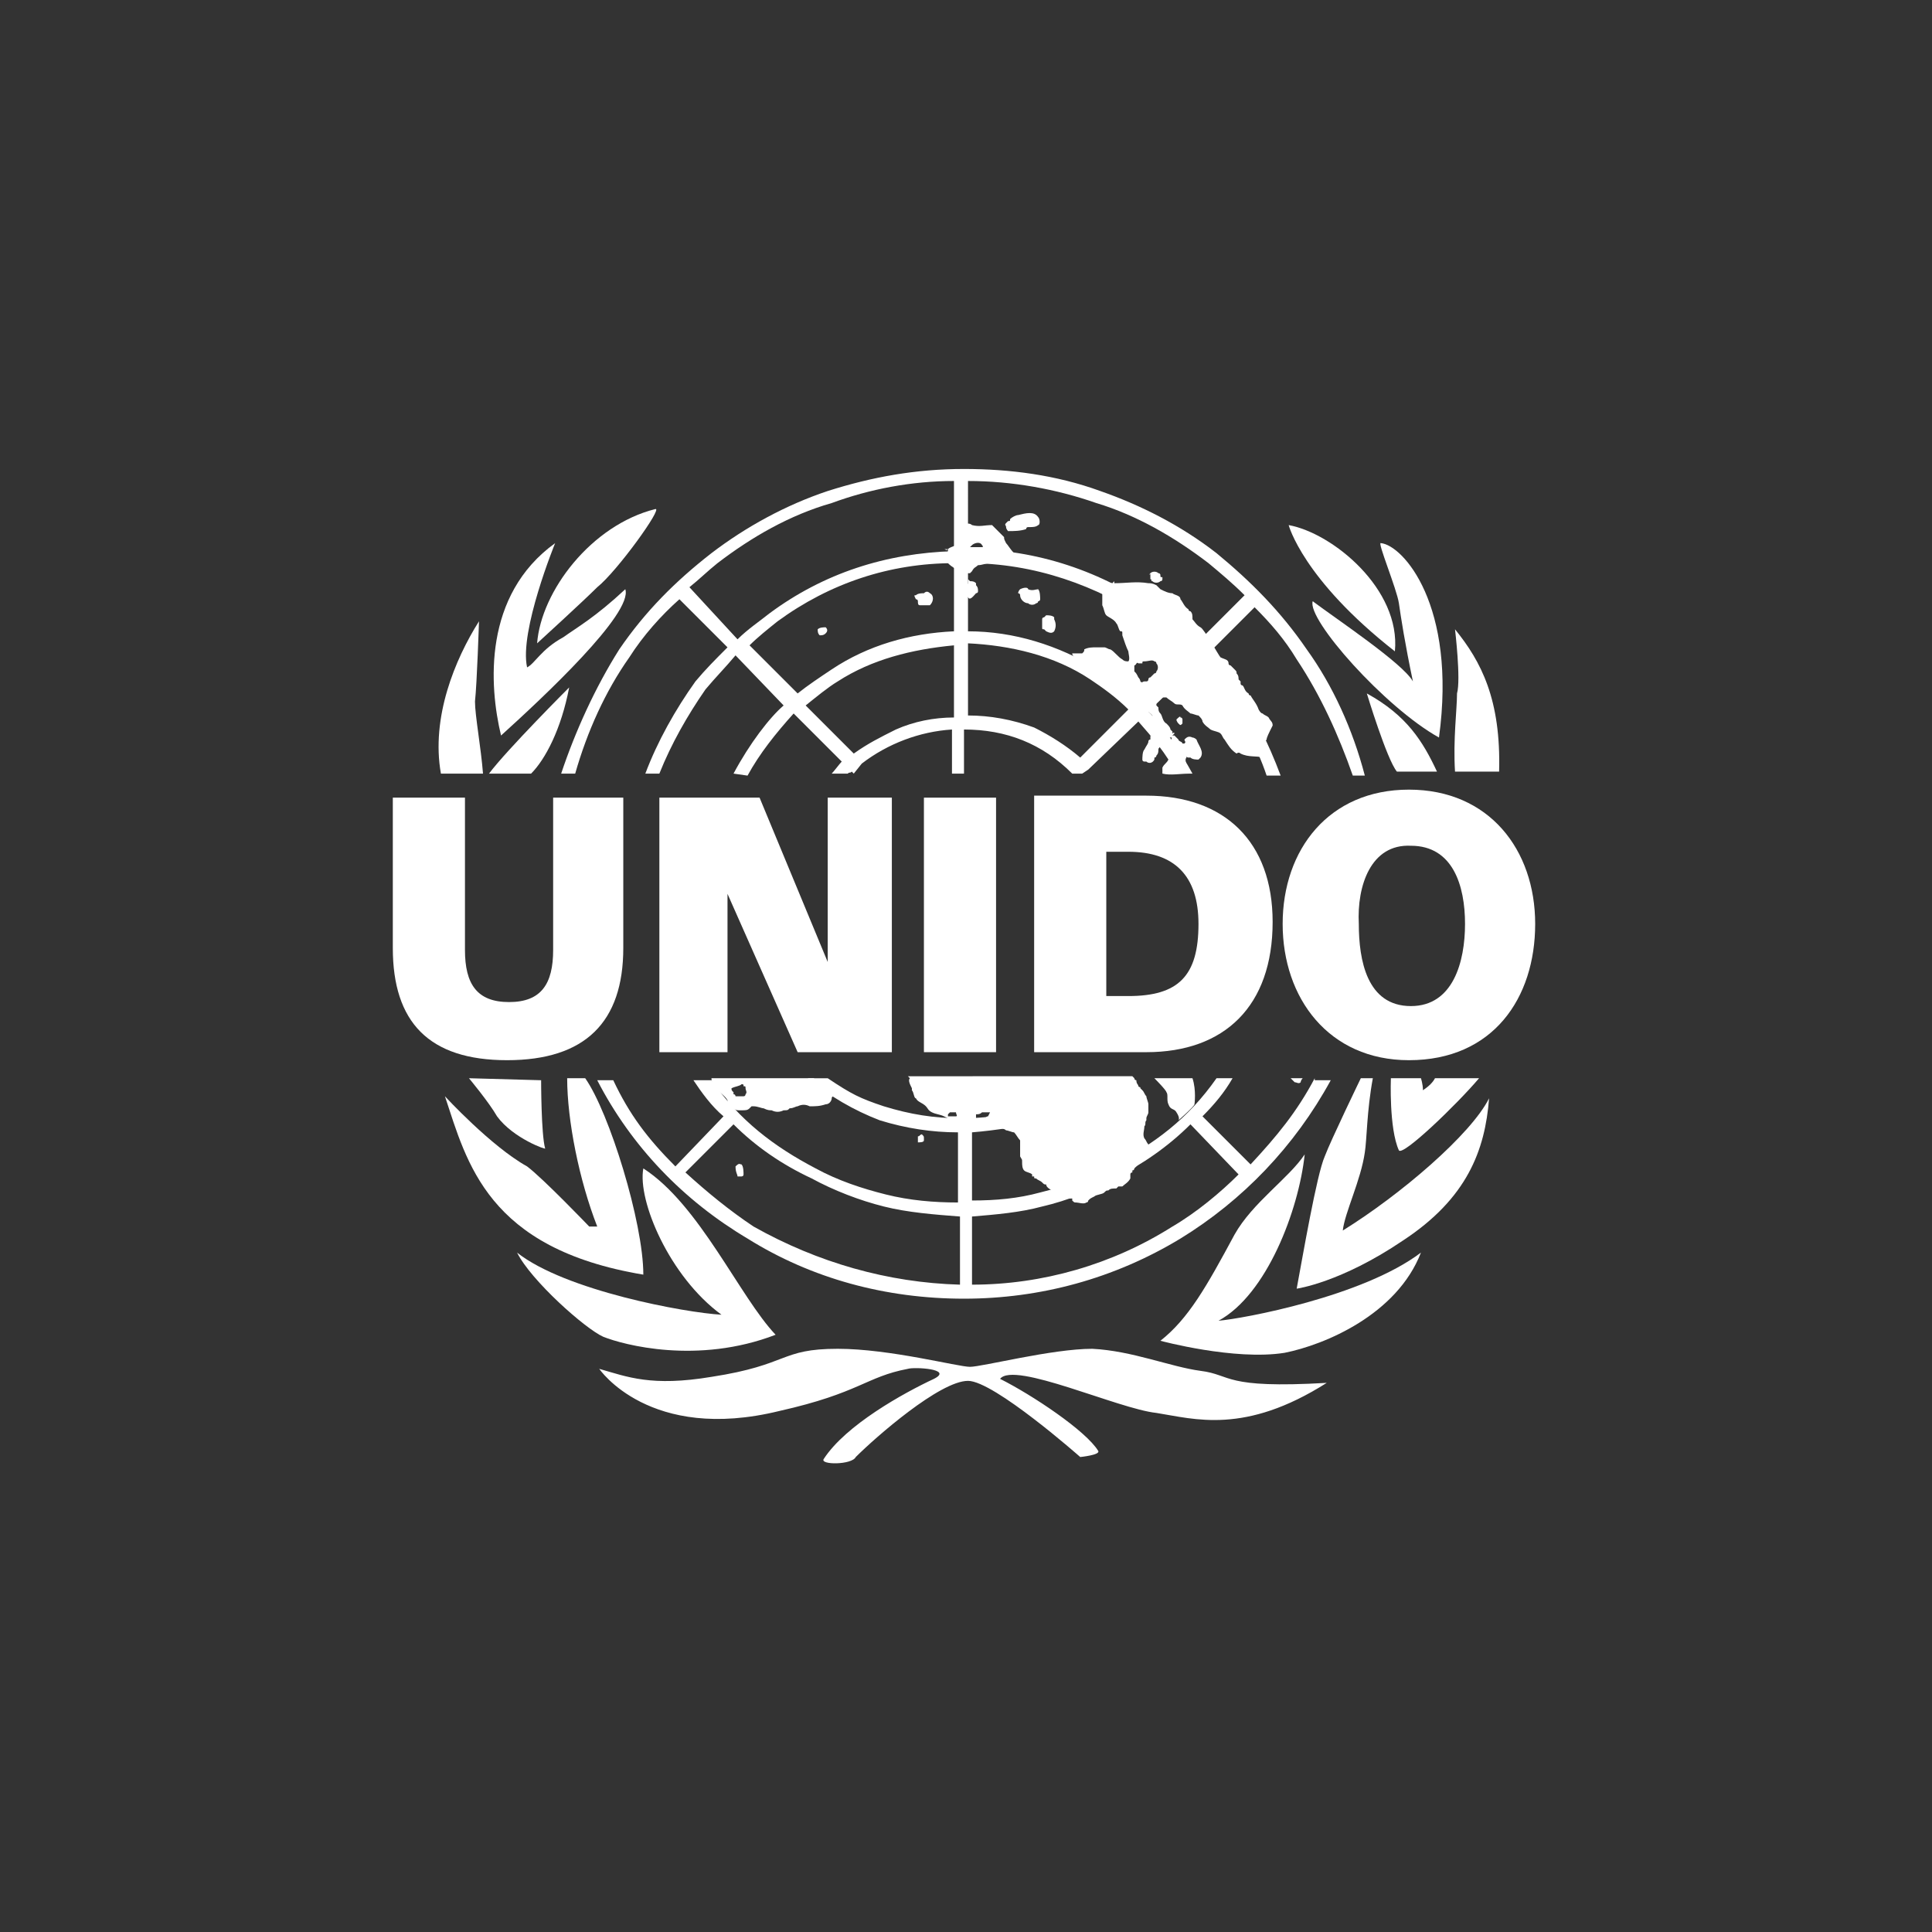 <?xml version="1.0" encoding="utf-8"?>
<!-- Generator: Adobe Illustrator 22.0.0, SVG Export Plug-In . SVG Version: 6.00 Build 0)  -->
<svg version="1.1" id="Layer_1" xmlns="http://www.w3.org/2000/svg" xmlns:xlink="http://www.w3.org/1999/xlink" x="0px" y="0px"
	 viewBox="0 0 96.4 96.4" style="enable-background:new 0 0 96.4 96.4;" xml:space="preserve">
<rect x="0" y="0" width="96.4" height="96.4" fill="#333333" stroke="none"/>
<style type="text/css">
	.st0{fill:#FFFFFF;}
</style>
<g>
	<path class="st0" d="M29.9,68.3c1.4,0.4,2.6,0.9,5.6,0.4c3.9-0.6,3.4-1.4,6.3-1.4c2.6,0,6,0.9,6.6,0.9s4.1-0.9,6.1-0.9
		c2,0.1,3.9,0.9,5.4,1.1c1.6,0.2,1.1,0.9,6.3,0.6c-4.1,2.6-6.6,1.8-8.5,1.5c-1.9-0.2-7.1-2.6-7.8-1.7c1.6,0.8,4.3,2.6,4.9,3.6
		c0.1,0.2-0.9,0.3-0.9,0.3s-4.3-3.8-5.6-3.8c-1.4,0-4.6,2.8-5.6,3.8c-0.2,0.4-1.8,0.4-1.6,0.1c1.1-1.7,4-3.3,5.5-4
		c1-0.5-1-0.6-1.3-0.5c-2.1,0.4-2.4,1.2-6.4,2.1C32.4,72,29.9,68.3,29.9,68.3"/>
	<path class="st0" d="M57.9,66.9c1.4-1.1,2.3-2.7,3.7-5.3c0.9-1.6,2.7-2.8,3.5-4c-0.3,2.8-1.9,7-4.3,8.3c1.2-0.1,7.2-1.2,10.1-3.4
		c-1.2,3.1-4.8,4.6-6.8,5C61.6,67.9,57.9,66.9,57.9,66.9"/>
	<path class="st0" d="M67.9,53.8h0.6c-0.3,1.6-0.3,3.1-0.4,3.7c-0.2,1.4-1,3-1.1,3.9c2.9-1.8,6.4-4.8,7.3-6.6
		c-0.2,2.6-1.1,5-4.3,7.1c-3.1,2.1-5.3,2.4-5.3,2.4c0.3-1.6,1-5.7,1.4-6.6C66.4,56.9,67.9,53.8,67.9,53.8"/>
	<path class="st0" d="M69.4,53.8h1.5c0,0,0.1,0.3,0.1,0.6c0.3-0.2,0.5-0.4,0.6-0.6h2.2c-1.1,1.3-3.8,3.9-4,3.6
		C69.3,56.3,69.4,53.8,69.4,53.8"/>
	<path class="st0" d="M25.8,62.5c0.7,1.4,3.4,3.8,4.3,4.2c1,0.4,4.7,1.4,8.6-0.1c-1.8-1.9-3.8-6.5-6.6-8.3c-0.3,1.6,1.3,5.4,3.9,7.3
		C34.2,65.5,28.2,64.4,25.8,62.5"/>
	<path class="st0" d="M29.4,61.2c0,0-2.3-2.4-3.1-3c-1.8-1-4.1-3.5-4.1-3.5c1.1,3.3,2.1,7.6,9.9,8.9c0-2.6-1.7-8.1-2.9-9.8h-0.9
		c0,2.1,0.6,5.1,1.5,7.4H29.4z"/>
	<path class="st0" d="M23.4,53.8l3.6,0.1c0,0,0,2.7,0.2,3.4c0.1,0.1-1.6-0.5-2.4-1.6C24.4,55,23.4,53.8,23.4,53.8"/>
	<path class="st0" d="M64.3,26.2c2.2,0.4,5.6,3.2,5.3,6.3C65,28.9,64.3,26.2,64.3,26.2"/>
	<path class="st0" d="M68.9,27.1c1.1,0.1,3.8,3.1,2.9,9.7c-2.7-1.5-6.6-5.9-6.3-6.8c1.2,0.9,4.5,3.1,5,4c-0.4-1.9-0.6-3.2-0.7-3.9
		C69.7,29.4,68.7,27,68.9,27.1"/>
	<path class="st0" d="M72.6,31.4c1.3,1.6,2.3,3.5,2.2,7.1h-2.2c-0.1-1.6,0.1-3.1,0.1-3.9C72.9,33.9,72.6,31.4,72.6,31.4"/>
	<path class="st0" d="M68.2,34.6c2,1.1,2.8,2.4,3.5,3.9h-2C69.2,37.9,68.2,34.6,68.2,34.6"/>
	<path class="st0" d="M26.8,32.1c0.2-2.6,2.7-5.9,5.9-6.7c0.4-0.1-1.9,3.1-2.9,3.9C29.1,30,26.8,32.1,26.8,32.1"/>
	<path class="st0" d="M27.7,27.1c-3.6,2.6-3.3,7.1-2.7,9.6c2.1-1.9,6.6-6.1,6.2-7.3c-1.5,1.4-2.4,1.9-3.1,2.4
		c-1.1,0.6-1.4,1.3-1.8,1.5C25.9,31.5,27.7,27.1,27.7,27.1"/>
	<path class="st0" d="M23.9,31c-1.2,1.9-2.4,4.8-1.9,7.6h2.1c-0.1-1.3-0.4-2.9-0.4-3.6C23.8,34.1,23.9,31,23.9,31"/>
	<path class="st0" d="M28.4,34.3c-0.4,2.1-1.2,3.6-1.9,4.3h-2.1C25.3,37.4,28.4,34.3,28.4,34.3"/>
	<path class="st0" d="M59.7,55.5l2.9,2.9L59.7,55.5z"/>
	<path class="st0" d="M48.3,35.7v-3.6c2.1,0.1,4.3,0.6,6.1,1.8c0.6,0.4,1.3,0.9,1.9,1.5l-2.4,2.4c-0.7-0.6-1.5-1.1-2.3-1.5
		C50.5,35.9,49.4,35.7,48.3,35.7 M44.7,36.4c-0.8,0.4-1.4,0.7-2.1,1.2l-2.4-2.4c0.5-0.4,1.1-0.9,1.6-1.2c1.7-1.1,3.7-1.6,5.8-1.8
		v3.6C46.6,35.8,45.6,36,44.7,36.4 M38.8,31c2.6-1.9,5.6-2.9,8.8-2.9v3.4c-2.2,0.1-4.3,0.7-6.1,1.9c-0.6,0.4-1.2,0.8-1.7,1.2
		l-2.4-2.4C37.8,31.8,38.3,31.4,38.8,31 M34.4,29.3c0.5-0.4,0.9-0.8,1.4-1.2c1.7-1.3,3.6-2.4,5.7-3c1.9-0.7,4-1.1,6.1-1.1v3.5
		c-3.4,0.1-6.5,1.1-9.2,3.1c-0.5,0.4-1.1,0.8-1.6,1.3L34.4,29.3z M48.3,28.1c3.3,0,6.4,1.1,9.1,2.9c0.6,0.5,1.2,1,1.8,1.5l-2.4,2.4
		c-0.6-0.6-1.3-1.1-2-1.5c-2-1.2-4.2-1.9-6.5-1.9V28.1z M60.3,28.1c0.6,0.5,1.2,1,1.8,1.6l-2.4,2.4c-0.6-0.6-1.3-1.1-1.9-1.6
		c-2.8-2-6.1-3.1-9.5-3.1V24c2.2,0,4.4,0.4,6.4,1.1C56.7,25.7,58.6,26.8,60.3,28.1 M65.2,32.4c-1.3-1.9-2.8-3.4-4.5-4.8
		c-1.8-1.4-3.8-2.4-5.8-3.1c-2.2-0.8-4.5-1.1-6.8-1.1c-2.4,0-4.6,0.4-6.8,1.1c-2.1,0.7-4.1,1.8-5.8,3.1c-1.8,1.4-3.3,2.9-4.6,4.8
		c-1.2,1.9-2.2,4.1-2.9,6.2h0.7c0.6-2.1,1.5-4.1,2.7-5.8c0.7-1.1,1.6-2.1,2.5-2.9l2.4,2.4c-0.6,0.6-1.1,1.1-1.6,1.7
		c-1,1.4-1.9,3-2.5,4.6h0.7c0.6-1.5,1.4-2.9,2.3-4.2c0.5-0.6,1-1.1,1.5-1.7l2.4,2.5c-0.7,0.6-1.7,1.9-2.5,3.4l0.7,0.1
		c0.6-1.1,1.4-2.1,2.3-3.1L42,38c-0.1,0.1-0.4,0.5-0.5,0.6h0.8c0.1-0.1,0.1,0,0.2-0.1l0.1,0.1l0.4-0.5c1.3-1,2.9-1.6,4.5-1.7v2.2
		h0.6v-2.2c2.1,0,3.9,0.7,5.4,2.2H54l0.3-0.2l2.5-2.4c0.7,0.8,1.4,1.6,1.9,2.6h0.8c-0.6-1.1-1.4-2.3-2.2-3.1l2.5-2.4
		c0.4,0.4,0.8,0.9,1.1,1.4c1,1.3,1.8,2.7,2.3,4.2h0.7c-0.6-1.6-1.4-3.3-2.5-4.6c-0.4-0.5-0.8-0.9-1.2-1.4l2.4-2.4
		c0.8,0.8,1.5,1.6,2.1,2.6c1.2,1.8,2.1,3.8,2.8,5.8h0.6C67.5,36.4,66.5,34.2,65.2,32.4"/>
	<path class="st0" d="M31.1,47.3c0,3.7-1.9,5.6-5.8,5.6s-5.7-1.9-5.7-5.6v-7.5h3.6v7.6c0,1.7,0.6,2.6,2.2,2.6s2.2-0.9,2.2-2.6v-7.6
		h3.5V47.3z"/>
	<polygon class="st0" points="32.9,39.8 37.9,39.8 41.3,48 41.3,39.8 44.5,39.8 44.5,52.5 39.8,52.5 36.3,44.6 36.3,52.5 32.9,52.5 
			"/>
	<rect x="46.1" y="39.8" class="st0" width="3.6" height="12.7"/>
	<path class="st0" d="M51.6,52.5h5.6c3.9,0,6.3-2.3,6.3-6.5c0-4-2.4-6.3-6.3-6.3h-5.6V52.5z M55.2,42.5h1.1c2.3,0,3.5,1.2,3.5,3.6
		c0,2.6-1,3.6-3.5,3.6h-1.1V42.5z"/>
	<path class="st0" d="M64,46.1c0,3.7,2.3,6.8,6.3,6.8c4.2,0,6.3-3.1,6.3-6.8s-2.3-6.7-6.3-6.7C66.3,39.4,64,42.4,64,46.1 M67.8,46.1
		c-0.1-1.9,0.6-4,2.6-3.9c2.1,0,2.7,2,2.7,3.9s-0.6,4.1-2.7,4.1C68.2,50.2,67.8,47.9,67.8,46.1"/>
	<path class="st0" d="M58.5,61.2c-3,1.9-6.5,2.9-10,2.9v-3.4c1.2-0.1,2.4-0.2,3.5-0.5c1.3-0.3,2.5-0.8,3.6-1.4
		c1.4-0.7,2.7-1.6,3.8-2.7l2.4,2.5C60.9,59.5,59.7,60.5,58.5,61.2 M34.2,58.5l2.4-2.4c1.1,1.1,2.4,2,3.9,2.7
		c1.1,0.6,2.4,1.1,3.6,1.4c1.2,0.3,2.5,0.4,3.8,0.5v3.4c-3.6-0.1-7.1-1.1-10.3-2.9C36.4,60.4,35.3,59.5,34.2,58.5 M65.6,53.8
		c-0.9,1.7-1.9,2.9-3.2,4.3L60,55.7c0.6-0.6,1.1-1.2,1.5-1.9h-0.8c-1.4,2-3.1,3.3-5.3,4.4c-1.1,0.6-2.3,1-3.5,1.3
		c-1.1,0.3-2.2,0.4-3.4,0.4v-3.4c1.2-0.1,2.5-0.3,3.6-0.6c1.3-0.5,2.6-1.2,3.6-2.1h-1.1c-1,0.8-1.6,1-2.8,1.4s-2.6,0.6-3.8,0.6
		c-1.4,0-2.6-0.2-3.9-0.6c-1.2-0.4-1.6-0.6-2.8-1.4h-1c1.1,0.9,2.3,1.6,3.6,2.1c1.3,0.4,2.6,0.6,3.9,0.6V60c-1.2,0-2.4-0.1-3.6-0.4
		c-1.2-0.3-2.4-0.7-3.5-1.3c-2.1-1.1-3.8-2.4-5.2-4.4h-0.9c0.4,0.6,0.9,1.3,1.5,1.8l-2.4,2.5c-1.4-1.4-2.3-2.6-3.1-4.3h-0.8
		c1.7,3.3,4.3,6,7.5,7.9c3.2,2,6.9,3,10.8,3c3.8,0,7.5-1,10.8-3c3.1-1.9,5.7-4.6,7.5-7.9h-0.8V53.8z"/>
	<path class="st0" d="M36.5,54.3c0,0.1,0,0.1,0.1,0.2v0.1c0.1,0,0.1,0.1,0.1,0.1h0.4c0.1,0,0.1-0.1,0.1-0.1c0.1-0.1,0-0.2,0-0.3
		s0-0.1-0.1-0.1c0-0.1,0-0.1-0.1-0.1C36.9,54.2,36.7,54.2,36.5,54.3L36.5,54.3z M35.5,53.8h5.1c0,0,0.4,0.3,0.6,0.4
		c0.1,0.1,0.3,0.2,0.4,0.4v0.1c0,0-0.1,0-0.1,0.1s-0.1,0.3-0.3,0.3c-0.3,0.1-0.5,0.1-0.8,0.1c-0.2-0.1-0.4-0.1-0.6,0
		c-0.1,0-0.2,0.1-0.4,0.1c-0.1,0.1-0.1,0.1-0.3,0.1c-0.2,0.1-0.4,0.1-0.6,0c-0.1,0-0.2,0-0.4-0.1c-0.1,0-0.3-0.1-0.5-0.1h-0.1
		l-0.1,0.1c-0.1,0.1-0.2,0.1-0.4,0.1h-0.1c-0.1,0-0.2,0-0.3-0.1s-0.1-0.1-0.3-0.3v-0.1c-0.1-0.2-0.4-0.4-0.6-0.6
		C35.6,54.2,35.5,54,35.5,53.8L35.5,53.8z"/>
	<path class="st0" d="M36.7,58.2C36.8,58.2,36.8,58.2,36.7,58.2c0.2-0.2,0.2-0.1,0.3-0.1c0.1,0.1,0.1,0.4,0.1,0.5S37,58.7,37,58.7
		h-0.2C36.8,58.6,36.7,58.5,36.7,58.2L36.7,58.2z"/>
	<path class="st0" d="M45.8,57v-0.3c0.1,0,0.1-0.1,0.2-0.1c0.1,0.1,0.1,0.1,0.1,0.2v0.1C46.1,57,45.9,57,45.8,57L45.8,57z"/>
	<path class="st0" d="M49.3,55.7L49.3,55.7c-0.1,0-0.1,0.1-0.2,0.1c-0.1,0-0.3,0.1-0.4,0v-0.1v-0.1c0.1,0,0.2,0,0.3-0.1h0.4
		L49.3,55.7L49.3,55.7z M47.7,55.7h-0.3h-0.1v-0.1l0.1-0.1h0.3C47.7,55.6,47.8,55.7,47.7,55.7 M57.3,57.1c-0.1-0.1-0.1-0.2-0.2-0.3
		c-0.1-0.2,0-0.4,0-0.6c0.1-0.1,0-0.2,0.1-0.3v-0.1c0-0.1,0.1-0.2,0.1-0.3v-0.4c0-0.1-0.1-0.3-0.1-0.4c-0.1-0.1-0.1-0.2-0.2-0.3
		l-0.1-0.1c0-0.1,0,0-0.1-0.1c0-0.1-0.1-0.1-0.1-0.3c-0.1,0-0.1-0.1-0.1-0.1l-0.1-0.1H45.3l0.1,0.1c-0.1,0.1,0,0.3,0.1,0.5v0.1
		c0.1,0.1,0.1,0.4,0.2,0.4c0.1,0.2,0.3,0.2,0.5,0.4c0.1,0.1,0.1,0.2,0.3,0.3s0.4,0.1,0.6,0.2c0.2,0.1,0.4,0.2,0.6,0.3
		c0.2,0.1,0.4,0.1,0.6,0.1c0.4,0.1,0.9,0,1.3,0.1c0.1,0,0.1,0.1,0.2,0.1c0.1,0,0.3,0,0.4,0.1c0.1,0,0.3,0.1,0.4,0.1
		c0.1,0.1,0.2,0.3,0.3,0.4v0.4v0.4C51,57.9,51,57.8,51,58c0,0.1,0,0.3,0.1,0.4c0.1,0.1,0.3,0.1,0.4,0.2v0.1h0.1c0,0.1,0,0.1,0.1,0.1
		c0.1,0.1,0.2,0.1,0.3,0.2c0.1,0.1,0.1,0.1,0.2,0.1c0,0.1,0.1,0.2,0.3,0.3c0.1,0,0.3,0.1,0.4,0.2c0.1,0.1,0.2,0.1,0.3,0.2h0.3v0.1
		c0.1,0.1,0.1,0.1,0.2,0.1c0.1,0,0.4,0.1,0.5,0c0.1,0,0.1-0.1,0.1-0.1c0.1-0.1,0.1-0.1,0.3-0.2c0.1-0.1,0.4-0.1,0.5-0.2
		c0.1-0.1,0.1-0.1,0.2-0.1c0.1-0.1,0.2-0.1,0.4-0.1l0.1-0.1h0.1H56c0.1-0.1,0.3-0.2,0.4-0.4v-0.2c0-0.1,0.1-0.1,0.1-0.1v-0.1
		c0.1,0,0.1-0.1,0.1-0.1c0.1-0.1,0.1-0.1,0.1-0.1c0.3-0.4,0.6-0.6,0.8-0.9C57.2,57.3,57.3,57.2,57.3,57.1"/>
	<path class="st0" d="M57.6,53.8h1.9c0.2,0.6,0.1,1.3,0.1,1.3c0,0.1-0.8,0.8-0.8,0.8s0.1-0.1-0.1-0.4c-0.1-0.2-0.3-0.1-0.4-0.4
		c-0.1-0.2,0-0.5-0.1-0.6C58.2,54.4,57.6,53.8,57.6,53.8"/>
	<path class="st0" d="M64.4,53.8H65c0,0-0.1,0.1-0.1,0.2c-0.1,0.1-0.2,0-0.3,0L64.4,53.8z"/>
	<path class="st0" d="M57.4,28.6L57.4,28.6c0.1-0.1,0.3-0.1,0.4,0c0,0,0.1,0,0.1,0.1s0,0.1,0.1,0.1v0.1c0,0.1-0.1,0.1-0.1,0.1
		c-0.1,0.1-0.3,0.1-0.4,0c-0.1,0,0-0.1-0.1-0.1V28.6C57.3,28.7,57.4,28.7,57.4,28.6"/>
	<path class="st0" d="M58.7,35.9L58.7,35.9C58.8,35.8,58.8,35.8,58.7,35.9c0.1-0.1,0.2-0.2,0.2-0.1c0.1,0,0.1,0.1,0.1,0.1v0.2
		c-0.1,0.1-0.1,0.1-0.2,0C58.8,36.1,58.7,36,58.7,35.9L58.7,35.9z"/>
	<path class="st0" d="M57.5,36.6c-0.1,0.1-0.1,0.1-0.1,0.2v0.1c-0.1,0-0.1,0.1-0.1,0.1c0,0.1-0.1,0.2-0.2,0.4
		C57,37.5,57,37.8,57,37.9s0.1,0.1,0.1,0.1h0.1c0.1,0.1,0.3,0.1,0.4-0.1v-0.1c0.1,0,0.1-0.1,0.1-0.1c0.1-0.1,0.1-0.2,0.1-0.3
		s0.1-0.1,0.1-0.2c0.1-0.1,0.1-0.2,0-0.4c0-0.1-0.1-0.2-0.1-0.3L57.5,36.6L57.5,36.6z"/>
	<path class="st0" d="M58,38.3L58,38.3c0.1-0.2,0.2-0.2,0.3-0.4c0.1-0.1,0-0.2,0.1-0.4v-0.2c0.1-0.2,0-0.4,0.1-0.6h0.1
		c0.1,0.1,0.1,0.1,0.2,0.2c0,0.1,0.2,0.1,0.2,0.2h0.1c0.1-0.1,0-0.1,0-0.2c0.1-0.1,0.2-0.2,0.4-0.1c0.1,0,0.2,0.1,0.2,0.1
		c0.1,0.3,0.4,0.6,0.2,0.9l-0.1,0.1c-0.1,0-0.3,0-0.4-0.1h-0.1c-0.1,0-0.1-0.1-0.1,0c-0.1,0.1,0,0.3,0,0.4c0,0.1,0.1,0.1,0.1,0.1
		c0,0.1,0.1,0.2,0,0.3c-0.4,0-0.9,0.1-1.3,0L58,38.3L58,38.3z"/>
	<path class="st0" d="M56.8,33.1c-0.1-0.1-0.1,0.1-0.2,0.1v0.3c0.1,0.1,0.1,0.1,0.2,0.3c0.1,0.1,0.1,0.2,0.1,0.2
		c0.1,0.1,0.1,0,0.2,0h0.1c0.1,0,0.1-0.1,0.1-0.1s0-0.1,0.1-0.1c0.1-0.1,0.1-0.1,0.2-0.2c0.1,0,0.1-0.1,0.1-0.1
		c0.1-0.1,0.1-0.3,0-0.4c0-0.1-0.1-0.1-0.1-0.1c-0.1-0.1-0.3,0-0.5,0C57,33,57,33,57,33.1C56.9,33.1,56.9,33.1,56.8,33.1L56.8,33.1z
		 M63.2,36.9c-0.1,0.1-0.1,0.3-0.1,0.5c0,0.1-0.1,0.4-0.1,0.4c-0.3-0.1-0.7,0-1.1-0.2c-0.1-0.1-0.2,0-0.2,0
		c-0.3-0.2-0.4-0.4-0.6-0.7c-0.1-0.1-0.1-0.2-0.2-0.3c-0.1-0.1-0.3-0.1-0.5-0.2c-0.1-0.1-0.3-0.2-0.4-0.4c0-0.1-0.1-0.2-0.2-0.3
		c-0.1,0-0.3-0.1-0.4-0.1c-0.1-0.1-0.3-0.2-0.4-0.4c-0.1-0.1-0.3,0-0.4-0.1c-0.1-0.1-0.3-0.2-0.4-0.3H58c-0.1,0.1-0.2,0.2-0.3,0.3
		v0.1l0.1,0.1c0,0.1,0,0.2,0.1,0.3s0.1,0.4,0.3,0.5c0.1,0.1,0.2,0.2,0.2,0.3c0.1,0.1,0.1,0.1,0.1,0.1v0.1c0.1-0.1,0.1,0,0.1,0
		l-0.1,0.1v0.1h-0.2c-0.1-0.1-0.1-0.1-0.2-0.2S58,36.5,58,36.4c-0.1-0.1-0.3-0.2-0.4-0.4c-0.1-0.1-0.1-0.2-0.1-0.3
		c-0.1-0.2-3.5-2.6-3.6-2.7c-0.1-0.1-0.4-0.2-0.4-0.4h0.2H54c0.1-0.1,0.1-0.1,0.1-0.2c0.2-0.1,0.4-0.1,0.6-0.1h0.4
		c0.1,0,0.2,0.1,0.3,0.1c0.2,0.1,0.4,0.4,0.6,0.5c0.1,0.1,0.2,0.1,0.3,0.1c0.1-0.1,0-0.4,0-0.5c-0.1-0.2-0.2-0.5-0.3-0.8v-0.1
		c0-0.1,0-0.1-0.1-0.1c-0.1-0.1-0.1-0.3-0.2-0.4c-0.1-0.2-0.4-0.3-0.5-0.4s-0.1-0.3-0.2-0.5V30v-0.7c0-0.1,0.1-0.1,0.1-0.2
		c0.1-0.1,0.2,0,0.4,0l0.1-0.1v0.1c0.6,0,1.1-0.1,1.7,0c0.1,0,0.2,0,0.4,0.1c0.1,0.1,0.1,0.1,0.2,0.2c0.2,0.1,0.4,0.2,0.6,0.2
		c0.1,0.1,0.4,0.1,0.4,0.3c0.1,0.1,0.2,0.4,0.4,0.5c0,0.1,0.1,0.1,0.1,0.1c0.1,0.1,0.1,0.2,0.1,0.4c0.1,0.1,0.2,0.3,0.4,0.4
		s0.9,1.4,1,1.5c0.2,0.1,0.4,0.1,0.4,0.3c0,0.1,0.1,0.1,0.1,0.1c0.1,0.1,0.1,0.1,0.2,0.2c0.1,0.1,0.1,0.1,0.1,0.2
		c0.1,0.1,0.1,0.2,0.1,0.3c0.1,0.1,0.1,0.1,0.1,0.1v0.1c0,0.1,0.1,0.1,0.1,0.1c0.1,0.1,0.1,0.3,0.3,0.4c0,0,0,0.1,0.1,0.1
		c0.1,0.2,0.3,0.4,0.4,0.7c0,0,0.1,0.2,0.2,0.2c0.1,0.1,0.2,0.1,0.3,0.2c0.1,0.2,0.2,0.2,0.2,0.4C63.3,36.6,63.2,36.8,63.2,36.9"/>
	<path class="st0" d="M52,31.1v-0.2c0-0.1,0.1-0.1,0.1-0.1l0.1-0.1c0.1,0,0.3,0,0.4,0.1v0.1c0.1,0.2,0.1,0.4,0,0.6
		c-0.1,0.1-0.2,0.1-0.4,0l-0.1-0.1c-0.1,0-0.1,0-0.1-0.1V31.1L52,31.1z"/>
	<path class="st0" d="M50.9,29.4L50.9,29.4c0.2-0.1,0.4-0.1,0.4,0c0.2,0.1,0.4,0,0.5,0c0.1,0.1,0.1,0.4,0.1,0.5S51.8,30,51.8,30
		c0,0.1-0.1,0.1-0.1,0.1c-0.1,0.1-0.3,0.1-0.4,0c-0.2,0-0.4-0.2-0.4-0.4c0-0.1-0.1-0.1-0.1-0.1C50.8,29.6,50.8,29.5,50.9,29.4"/>
	<path class="st0" d="M48.3,28.9c0.1,0.1,0.1,0.1,0.1,0.1c0.1,0,0.2,0,0.3,0.1v0.1c0.1,0.1,0.1,0.2,0.1,0.3c0,0.1-0.1,0.1-0.1,0.1
		c-0.1,0.1-0.3,0.4-0.4,0.2c-0.1-0.1-0.1-0.1-0.1-0.1c0-0.1,0-0.4,0.1-0.6L48.3,28.9z"/>
	<path class="st0" d="M45.7,29.7L45.7,29.7c0.1-0.1,0.3-0.1,0.4-0.1c0.1-0.1,0.2-0.1,0.3,0c0.2,0.1,0.2,0.4,0,0.6h-0.5
		c-0.1,0-0.1-0.1-0.1-0.2s-0.1-0.1-0.1-0.1C45.6,29.7,45.6,29.7,45.7,29.7"/>
	<path class="st0" d="M48.5,27.2L48.5,27.2l-0.1,0.1H49c0.1,0,0-0.1,0-0.1C48.9,27,48.6,27.1,48.5,27.2L48.5,27.2z M47.1,27.4
		c0.1,0,0.1,0.1,0.2,0c0.1-0.1,0.2-0.1,0.4-0.2c0-0.1,0.1-0.1,0.1-0.2c0.1-0.2,0.1-0.5,0.3-0.8c0.1-0.1,0.3-0.1,0.4,0
		c0.4,0.1,0.6,0,1,0c0.2,0.2,0.4,0.4,0.6,0.6c0,0.1,0,0.1,0.1,0.3c0.1,0.1,0.2,0.3,0.4,0.5v0.2c-0.1,0.1-0.3,0.1-0.4,0.2h-0.4
		c-0.1,0-0.1,0-0.1,0.1h-0.3c-0.2,0-0.4,0.1-0.6,0.1c-0.1,0.1-0.2,0.1-0.3,0.3l-0.1,0.1H48l-0.1-0.1c-0.2-0.1-0.4-0.2-0.6-0.4
		c-0.1-0.1-0.1-0.3-0.1-0.4c0.1-0.1,0.1-0.2,0.1-0.3L47.1,27.4z"/>
	<path class="st0" d="M50.2,26.3c0-0.1-0.1-0.1,0-0.2l0.1-0.1c0.1,0,0.1,0,0.1-0.1c0.1-0.1,0.3-0.2,0.4-0.2c0.4-0.1,0.8-0.2,1,0.1
		c0.1,0.1,0.1,0.4,0,0.4c-0.1,0.1-0.3,0.1-0.4,0.1h-0.1c-0.1,0-0.1,0.1-0.1,0.1c-0.3,0.1-0.6,0.1-0.9,0.1
		C50.3,26.5,50.2,26.4,50.2,26.3"/>
	<path class="st0" d="M40.8,31.4c0.1-0.1,0.3-0.1,0.4-0.1c0.1,0.1,0.1,0.2,0,0.3c-0.1,0.1-0.2,0.1-0.3,0.1
		C40.8,31.6,40.8,31.5,40.8,31.4L40.8,31.4z"/>
</g>
</svg>
